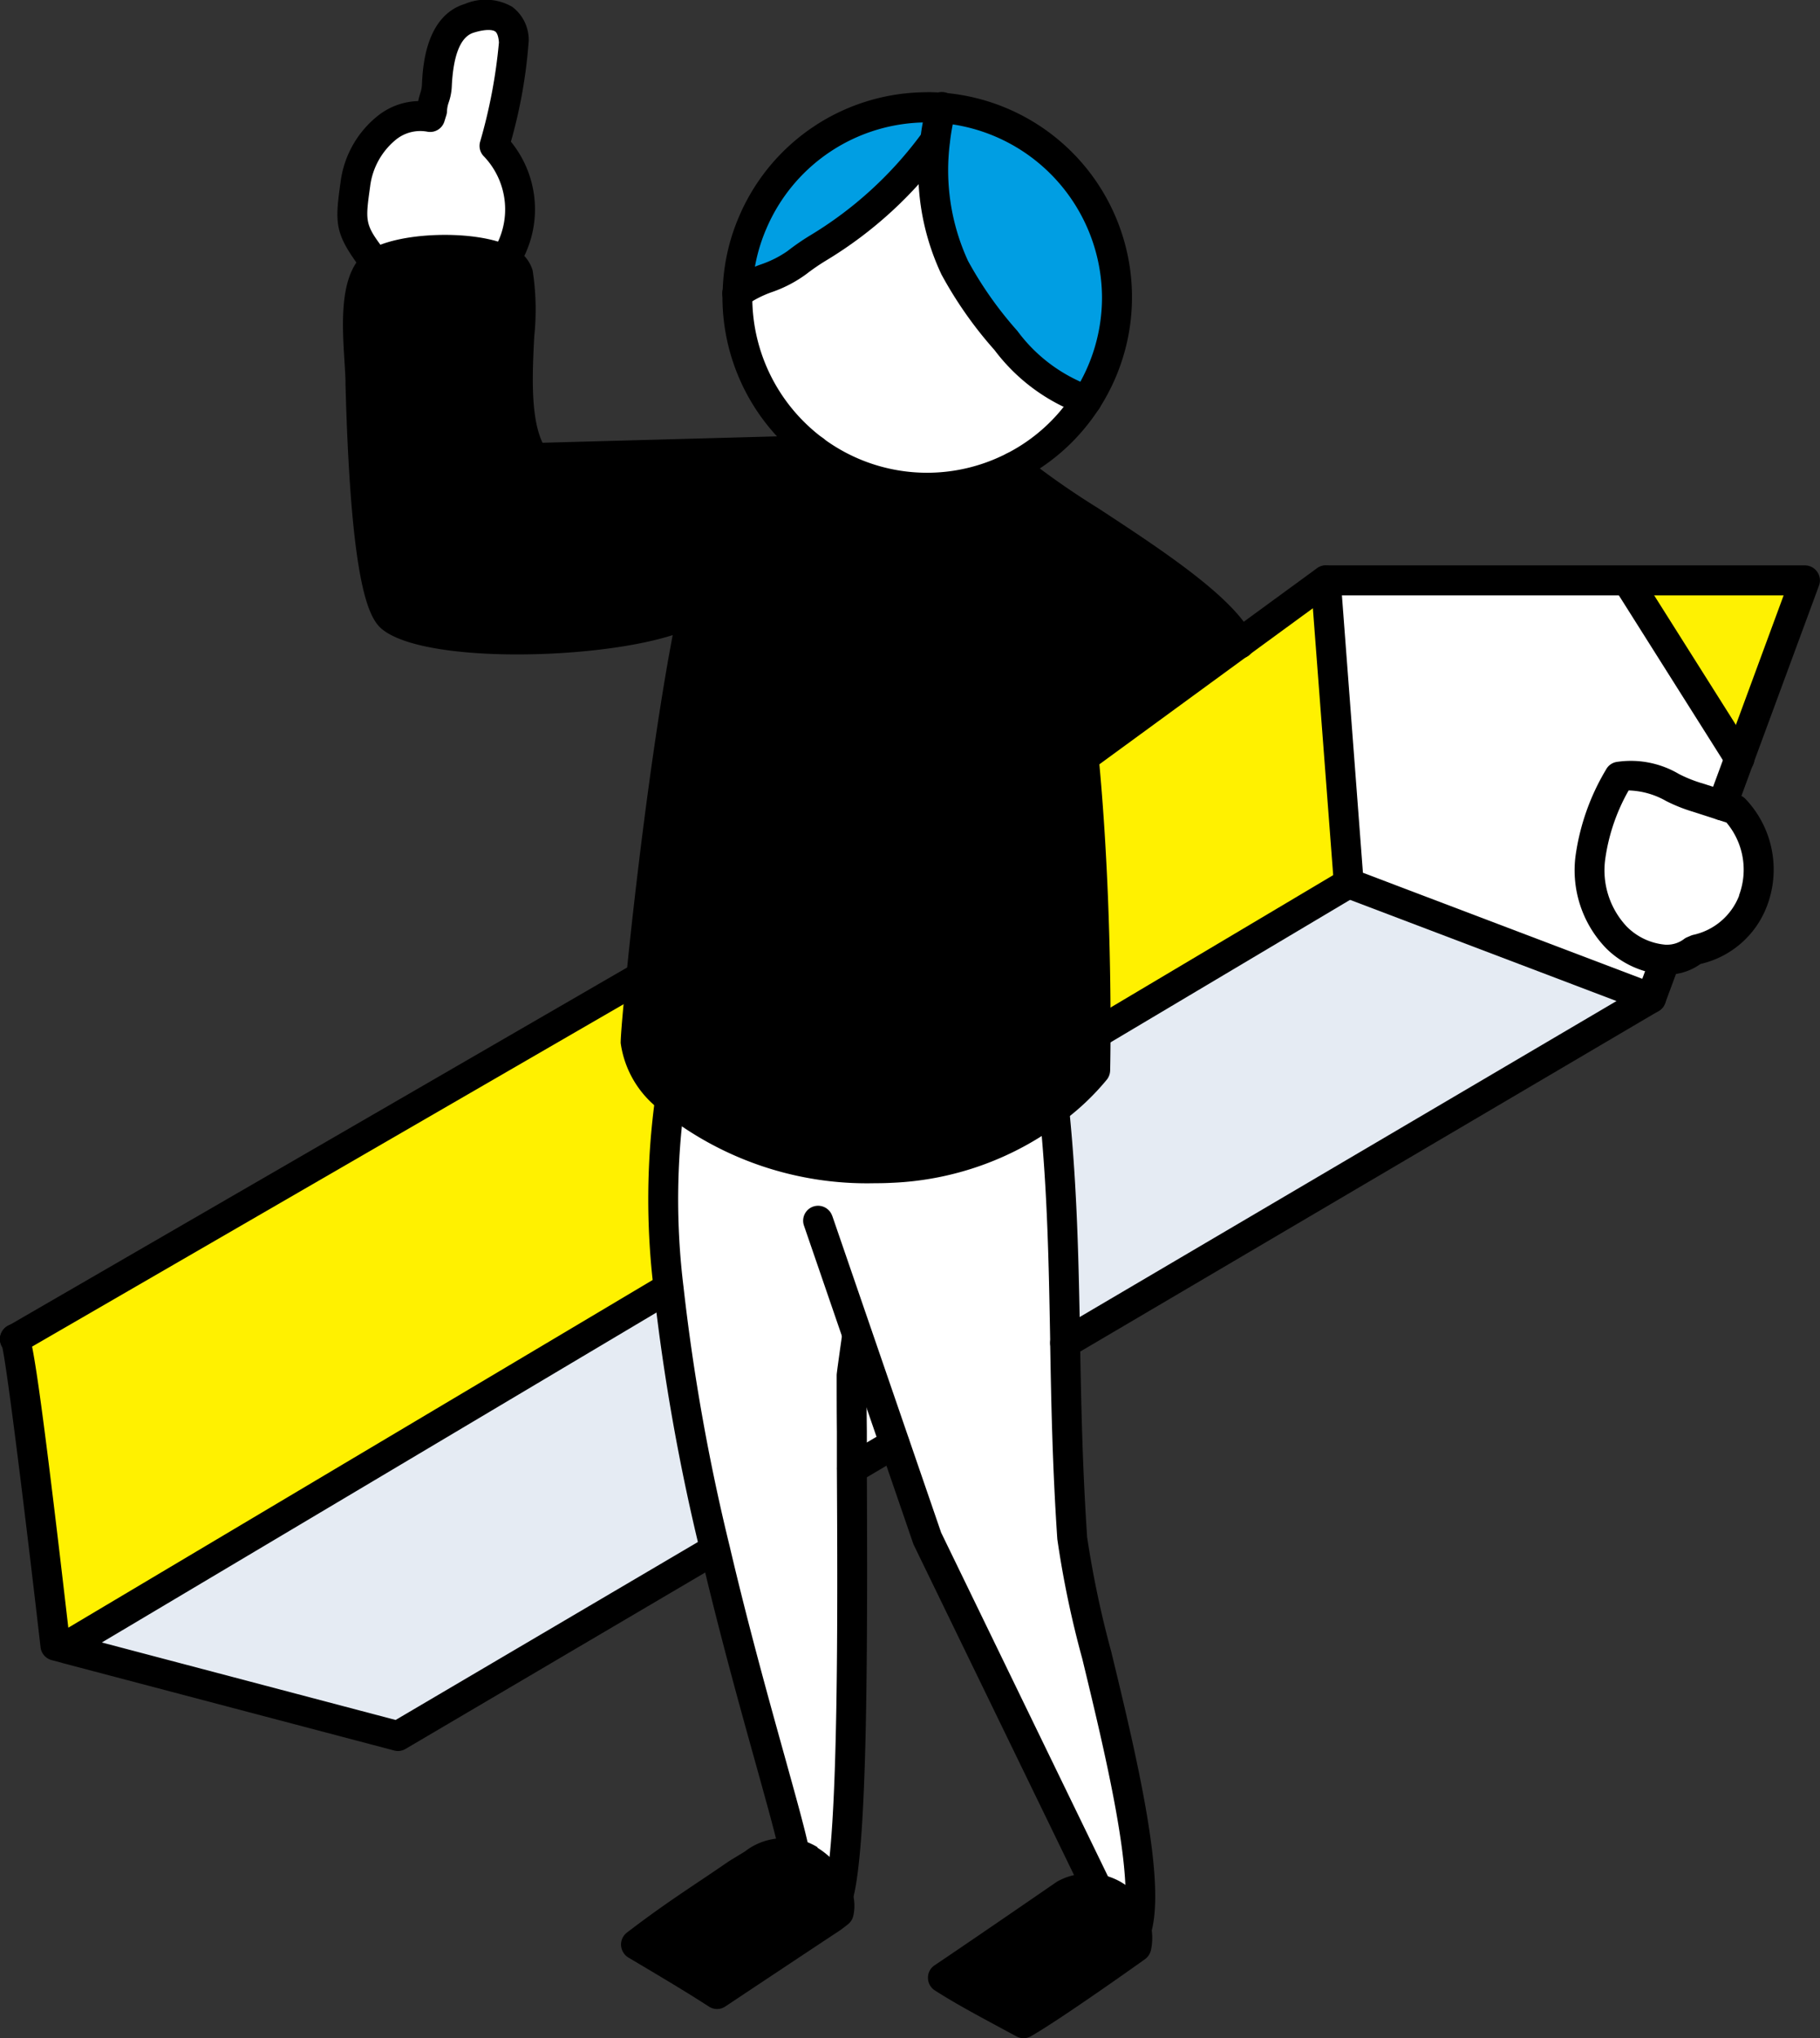 <svg id="layer" xmlns="http://www.w3.org/2000/svg" width="95.182" height="106.539" viewBox="0 0 95.182 106.539">
  <rect x="0" y="0" width="95.182" height="106.539" fill="#333333" stroke="none"/>
  <path id="パス_40095" data-name="パス 40095" d="M156.5,74.59c-1.372-.364-2.453-1.429-4.106-1.093a11.175,11.175,0,0,0-1.5,4.239,5.09,5.09,0,0,0,1.361,4.161,4,4,0,0,0,2.552,1.165,2.276,2.276,0,0,0,1.444-.447l.193-.083A4.125,4.125,0,0,0,159.393,80a4.6,4.6,0,0,0-.948-4.785L157.772,75Z" transform="translate(-67.709 -32.901)" fill="#fff"/>
  <path id="パス_40096" data-name="パス 40096" d="M141.145,65.216c1.654-.337,2.734.729,4.106,1.093l1.273.408.909-2.456,3.434-9.311H125.8L127,70.79l15.808,6,.744-2.009A4,4,0,0,1,141,73.616a5.09,5.09,0,0,1-1.361-4.161,11.175,11.175,0,0,1,1.5-4.239Z" transform="translate(-56.462 -24.619)" fill="#fff"/>
  <path id="パス_40097" data-name="パス 40097" d="M160.934,64.413c0-.508,2.767-9.123,2.767-9.123H155.88l.143,1.567S160.94,64.921,160.934,64.413Z" transform="translate(-69.962 -24.772)" fill="#fef102"/>
  <path id="パス_40098" data-name="パス 40098" d="M102.121,93.424A12.347,12.347,0,0,1,99.9,95.516l.094.121c.419,4.211.48,8.019.551,12.043l30.641-18.031-15.808-6-13.234,7.87C102.143,92.723,102.121,93.424,102.121,93.424Z" transform="translate(-44.838 -37.479)" fill="#e5ebf3"/>
  <path id="パス_40099" data-name="パス 40099" d="M116.7,70.79l-1.2-15.84-4.514,3.3-8.141,5.944c.557,5.812.628,11.579.623,14.466Z" transform="translate(-46.157 -24.619)" fill="#fff100"/>
  <path id="パス_40100" data-name="パス 40100" d="M98.592,179.313a2.615,2.615,0,0,0-1.036-.436,2.415,2.415,0,0,0-.772-.017.214.214,0,0,0-.083.011,2.392,2.392,0,0,0-.865.287s-4,2.749-6.366,4.349c1.334.861,2.982,1.689,4.217,2.373,1.626-.938,5.892-3.985,5.892-3.985a2.409,2.409,0,0,0,.011-.911,2.538,2.538,0,0,0-.259-.795,2.469,2.469,0,0,0-.739-.878Z" transform="translate(-40.157 -80.132)"/>
  <path id="パス_40101" data-name="パス 40101" d="M88.984,10.212a10.606,10.606,0,0,0-.331,1.705,11.986,11.986,0,0,0,1.02,6.634,20.265,20.265,0,0,0,2.679,3.808,9.009,9.009,0,0,0,4.228,3.129,9.939,9.939,0,0,0-7.6-15.3v.022Z" transform="translate(-39.748 -4.563)" fill="#009ee3"/>
  <path id="パス_40102" data-name="パス 40102" d="M80.81,128.566c0,1.407.011,3.058.017,4.846h.006l2.227-1.314-1.951-5.668H81.1C81.1,126.518,80.81,128.483,80.81,128.566Z" transform="translate(-36.27 -56.649)" fill="#fff"/>
  <path id="パス_40103" data-name="パス 40103" d="M70.785,16.15a9.764,9.764,0,0,0-.8,3.725c.816-.679,2.3-.922,3.114-1.606,1.025-.861,4.5-2.473,7.215-6.375h.006a10.61,10.61,0,0,1,.331-1.705v-.022c-.248-.017-.5-.028-.744-.028A9.921,9.921,0,0,0,70.785,16.15Z" transform="translate(-31.41 -4.54)" fill="#009ee3"/>
  <path id="パス_40104" data-name="パス 40104" d="M80.3,13.32c-2.717,3.9-6.19,5.514-7.215,6.375-.816.684-2.3.927-3.114,1.606-.006.066-.006.138-.006.2a9.9,9.9,0,0,0,4.04,8c.028.022.061.044.088.066a9.9,9.9,0,0,0,10.1.894c.072-.033.138-.066.2-.1a10.053,10.053,0,0,0,2.513-1.827,9.768,9.768,0,0,0,1.323-1.645,9.009,9.009,0,0,1-4.228-3.129,20.267,20.267,0,0,1-2.679-3.808,11.986,11.986,0,0,1-1.02-6.634H80.3Z" transform="translate(-31.405 -5.965)" fill="#fff"/>
  <path id="パス_40105" data-name="パス 40105" d="M69.428,175.845a2.461,2.461,0,0,0-.772-.309,2.682,2.682,0,0,0-1.069,0,2.425,2.425,0,0,0-1.091.508l-.827.5c-2,1.369-3.307,2.18-5.319,3.72,1.406.833,2.811,1.661,4.244,2.577,1.444-.96,4.542-3.019,5.986-3.974l.375-.287a1.617,1.617,0,0,0-.039-.855,1.74,1.74,0,0,0-.127-.359,3.71,3.71,0,0,0-1.361-1.518Z" transform="translate(-27.088 -78.629)"/>
  <path id="パス_40106" data-name="パス 40106" d="M73.089,116.406l1.951,5.668,1.7,4.951,8.907,18.346a2.615,2.615,0,0,1,1.036.436,2.469,2.469,0,0,1,.739.878,2.538,2.538,0,0,1,.259.795h.006c1.18-3.841-3.136-17.159-3.362-20.454-.254-3.736-.314-7.037-.369-10.2-.072-4.023-.132-7.832-.551-12.043l-.094-.121a15.063,15.063,0,0,1-8.45,3.013,16.534,16.534,0,0,1-11.426-3.494l-.138-.121a38.316,38.316,0,0,0-.077,9.907,109.633,109.633,0,0,0,2.431,13.66c1.742,7.4,3.754,13.765,4.167,15.906a2.461,2.461,0,0,1,.772.309,3.71,3.71,0,0,1,1.361,1.518,1.74,1.74,0,0,1,.127.359H72.1c.777-2.881.744-14.052.706-22.33-.006-1.788-.017-3.438-.017-4.846,0-.083.287-2.048.287-2.13h.011Z" transform="translate(-28.251 -46.625)" fill="#fff"/>
  <path id="パス_40107" data-name="パス 40107" d="M6.374,140.687l-.044.155h0l17.319,4.57,16.536-9.73.061-.011a109.637,109.637,0,0,1-2.431-13.66H37.77Z" transform="translate(-2.843 -54.668)" fill="#e5ebf3"/>
  <path id="パス_40108" data-name="パス 40108" d="M68.25,35V34.99l-.209.1a9.9,9.9,0,0,1-10.1-.894c-.028-.022-.061-.044-.088-.066h-.006l-14.662.4c-1.621-2.351-.342-7.666-.838-9.614a1.23,1.23,0,0,0-.7-.729c-1.632-.839-5.556-.651-6.747.182a1.36,1.36,0,0,0-.16.132c-1.152,1.148-.683,4.366-.639,5.994.055,2.075.265,11.215,1.6,12.352,2.2,1.871,13.455,1.291,15.792-.4-1.169,5.5-2.221,14.3-2.712,19.19-.187,1.854-.292,3.146-.292,3.477a4.584,4.584,0,0,0,1.8,2.914l.138.121a16.534,16.534,0,0,0,11.426,3.494,15.063,15.063,0,0,0,8.45-3.013,12.346,12.346,0,0,0,2.221-2.092s.017-.7.022-1.9c.006-2.886-.066-8.654-.623-14.466l8.141-5.944C78.766,41.4,70.559,37.059,68.25,35Z" transform="translate(-15.249 -10.592)"/>
  <path id="パス_40109" data-name="パス 40109" d="M41.874,2.8C41.8,1.44,40.848,1.186,39.542,1.589s-1.621,2.1-1.692,3.477c-.039.717-.209.646-.248,1.363l-.1.32c-2.017-.386-3.632,1.49-3.913,3.527s-.314,2.318,1.075,4.134c1.191-.833,5.115-1.021,6.747-.182v-.011a4.76,4.76,0,0,0-.546-5.961A30.589,30.589,0,0,0,41.874,2.8Z" transform="translate(-15.005 -0.631)" fill="#fff"/>
  <path id="パス_40110" data-name="パス 40110" d="M33.9,95.957c0-.331.1-1.623.292-3.477L1.45,111.422c.276.243,2.095,16.033,2.095,16.033l.6.155.044-.155,31.4-18.671h.044a38.356,38.356,0,0,1,.077-9.912A4.584,4.584,0,0,1,33.9,95.957Z" transform="translate(-0.653 -41.436)" fill="#fff100"/>
  <path id="パス_40111" data-name="パス 40111" d="M1.437,126.8H1.42S1.431,126.792,1.437,126.8Z" transform="translate(-0.639 -56.812)" fill="#fff"/>
  <path id="パス_40112" data-name="パス 40112" d="M79.26,8.73a10.689,10.689,0,0,0-9.833,6.479,10.5,10.5,0,0,0-.865,3.968c-.006.088-.011.182-.011.27a10.729,10.729,0,0,0,4.332,8.6l.077.055.044.033a10.683,10.683,0,0,0,10.886.971c.077-.039.154-.072.226-.11h0a10.691,10.691,0,0,0,2.712-1.97,10.865,10.865,0,0,0,1.428-1.772,10.718,10.718,0,0,0-8.2-16.5c-.265-.017-.529-.028-.794-.028Zm4.5,19.582ZM88.4,19.454a9.132,9.132,0,0,1-1.466,4.967,9.047,9.047,0,0,1-3.528,3.2c-.061.028-.116.061-.193.094a9.12,9.12,0,0,1-9.271-.8c-.006-.006-.1-.077-.11-.083a9.179,9.179,0,0,1-3.721-7.368v-.193a8.991,8.991,0,0,1,.744-3.427,9.135,9.135,0,0,1,8.4-5.536c.232,0,.463.011.683.028A9.187,9.187,0,0,1,88.4,19.465Z" transform="translate(-30.768 -3.909)"/>
  <path id="パス_40113" data-name="パス 40113" d="M63.447,57.244a.781.781,0,1,0-1.527-.326c-1.108,5.2-2.161,13.638-2.723,19.273-.143,1.418-.3,3.1-.3,3.554a5.282,5.282,0,0,0,2.067,3.5l.143.127a17.22,17.22,0,0,0,11.073,3.7c.3,0,.6-.006.9-.022a15.887,15.887,0,0,0,8.885-3.168,13.021,13.021,0,0,0,2.37-2.241.808.808,0,0,0,.16-.458s.017-.706.022-1.921c.006-2.931-.066-8.709-.628-14.543a.783.783,0,1,0-1.56.149c.551,5.762.623,11.491.617,14.388,0,.756-.011,1.314-.017,1.617a12.418,12.418,0,0,1-1.913,1.755A14.341,14.341,0,0,1,73.005,85.5,15.55,15.55,0,0,1,62.13,82.2L62,82.08a3.911,3.911,0,0,1-1.543-2.329c0-.265.088-1.441.287-3.4.562-5.6,1.6-13.963,2.7-19.107ZM83.72,81.175Z" transform="translate(-26.437 -25.224)"/>
  <path id="パス_40114" data-name="パス 40114" d="M50.03,41.633a.781.781,0,0,0,.022,1.562h.022l14.662-.4a.784.784,0,0,0-.044-1.567l-14.662.4Z" transform="translate(-22.115 -18.472)"/>
  <path id="パス_40115" data-name="パス 40115" d="M80.676,125.8a.783.783,0,0,0-.783-.784.765.765,0,0,0-.777.734c-.011.116-.077.557-.138,1-.149,1.076-.149,1.093-.149,1.176,0,.889,0,1.871.011,2.925v1.926c.039,7.208.1,19.273-.672,22.115a.784.784,0,0,0,.551.96.864.864,0,0,0,.2.028.788.788,0,0,0,.755-.58c.761-2.809.777-12.672.733-22.535v-1.926c-.011-1.038-.017-2.009-.017-2.881.017-.132.077-.563.138-.993.149-1.076.149-1.093.149-1.176Z" transform="translate(-35.073 -56.017)"/>
  <path id="パス_40116" data-name="パス 40116" d="M62.791,102.661a.78.78,0,0,0-.9.64,39,39,0,0,0-.083,10.117,109.283,109.283,0,0,0,2.447,13.759c.992,4.228,2.095,8.179,2.9,11.066.606,2.186,1.091,3.913,1.262,4.807a.779.779,0,0,0,.766.635.457.457,0,0,0,.149-.017.78.78,0,0,0,.617-.916c-.182-.955-.65-2.622-1.29-4.929-.8-2.875-1.9-6.811-2.883-11.005a107.332,107.332,0,0,1-2.414-13.56,37.507,37.507,0,0,1,.072-9.7.781.781,0,0,0-.639-.9Z" transform="translate(-27.616 -45.993)"/>
  <path id="パス_40117" data-name="パス 40117" d="M77.733,114.732a.781.781,0,1,0-1.477.508l5.7,16.585c.011.028.022.061.033.088L90.9,150.258a.79.79,0,0,0,.706.442.834.834,0,0,0,.342-.077.784.784,0,0,0,.364-1.043l-8.885-18.3-5.688-16.541Z" transform="translate(-34.208 -51.171)"/>
  <path id="パス_40118" data-name="パス 40118" d="M103.481,148.186a.839.839,0,0,0,.232.033.772.772,0,0,0,.744-.552c.838-2.732-.772-9.394-2.067-14.747a52.325,52.325,0,0,1-1.262-5.988c-.254-3.775-.314-7.169-.369-10.161v-.232c-.077-3.968-.143-7.71-.557-11.872a.781.781,0,1,0-1.554.155c.408,4.1.474,7.81.546,11.745v.232c.055,3.013.116,6.424.375,10.238a51.411,51.411,0,0,0,1.306,6.253c1.185,4.9,2.806,11.6,2.089,13.919A.781.781,0,0,0,103.481,148.186Z" transform="translate(-44.273 -46.581)"/>
  <path id="パス_40119" data-name="パス 40119" d="M98.407,178.046a3.367,3.367,0,0,0-1.345-.568h-.011a3.2,3.2,0,0,0-.97-.028.8.8,0,0,0-.176.022,3.206,3.206,0,0,0-1.091.375.369.369,0,0,0-.061.039s-3.991,2.749-6.361,4.344a.767.767,0,0,0-.342.657.779.779,0,0,0,.358.651c.987.635,2.133,1.253,3.147,1.8.391.21.766.414,1.113.6a.78.78,0,0,0,.772-.006c1.643-.944,5.782-3.9,5.958-4.023a.815.815,0,0,0,.314-.48,3.022,3.022,0,0,0,.017-1.176,3.293,3.293,0,0,0-.336-1.043,3.232,3.232,0,0,0-.981-1.154Zm-2.061.922Zm-3.318,5.381c-.237-.127-.48-.259-.733-.4-.645-.348-1.35-.723-2.017-1.109,2.2-1.5,5-3.422,5.33-3.648a1.536,1.536,0,0,1,.551-.177.121.121,0,0,0,.044-.006.227.227,0,0,0,.061-.005,1.616,1.616,0,0,1,.513.011,1.879,1.879,0,0,1,.722.3,1.785,1.785,0,0,1,.5.6,1.93,1.93,0,0,1,.187.58,1.68,1.68,0,0,1,.028.331c-.887.629-3.687,2.6-5.176,3.521Z" transform="translate(-39.519 -79.499)"/>
  <path id="パス_40120" data-name="パス 40120" d="M69.2,174.551a3.184,3.184,0,0,0-1.014-.408h-.017a3.383,3.383,0,0,0-1.372,0,3.285,3.285,0,0,0-1.395.635l-.821.5c-.546.375-1.042.712-1.516,1.027-1.268.85-2.359,1.584-3.836,2.715a.787.787,0,0,0-.3.668.8.8,0,0,0,.38.629l.287.171c1.284.762,2.613,1.545,3.936,2.4a.773.773,0,0,0,.849-.011c1.444-.96,4.542-3.019,6.03-4l.375-.287a.8.8,0,0,0,.287-.442,2.421,2.421,0,0,0-.044-1.236,2.628,2.628,0,0,0-.171-.48,4.464,4.464,0,0,0-1.659-1.854Zm.3,3.03c-1.317.872-4.007,2.655-5.567,3.692-.954-.6-1.9-1.17-2.828-1.722,1-.74,1.863-1.314,2.828-1.965q.719-.48,1.488-1.01l.827-.5c.033-.022.066-.044.094-.066a1.671,1.671,0,0,1,.75-.342,1.9,1.9,0,0,1,.75,0,1.652,1.652,0,0,1,.524.21,2.941,2.941,0,0,1,1.069,1.187,1.088,1.088,0,0,1,.072.2.21.21,0,0,0,.017.055,1.021,1.021,0,0,1,.044.21l-.061.05Z" transform="translate(-26.449 -77.997)"/>
  <path id="パス_40121" data-name="パス 40121" d="M79.021,12.234a20.1,20.1,0,0,1-5.931,5.425,12.483,12.483,0,0,0-1.146.795,5.54,5.54,0,0,1-1.356.684,6.559,6.559,0,0,0-1.8.955h-.006a.78.78,0,0,0,.54,1.347.78.78,0,0,0,.5-.182,5.61,5.61,0,0,1,1.339-.673,6.723,6.723,0,0,0,1.775-.933,11.271,11.271,0,0,1,.992-.684,21.427,21.427,0,0,0,6.361-5.845.78.78,0,1,0-1.279-.894Z" transform="translate(-30.766 -5.326)"/>
  <path id="パス_40122" data-name="パス 40122" d="M89.095,9.812a.782.782,0,1,0-1.5-.425,11.083,11.083,0,0,0-.353,1.821,12.709,12.709,0,0,0,1.1,7.081,20.99,20.99,0,0,0,2.778,3.957,9.873,9.873,0,0,0,4.6,3.378.8.8,0,0,0,.226.033.778.778,0,0,0,.777-.784.788.788,0,0,0-.579-.756,8.315,8.315,0,0,1-3.831-2.875,19.624,19.624,0,0,1-2.58-3.659,11.332,11.332,0,0,1-.943-6.2,10.249,10.249,0,0,1,.3-1.578Z" transform="translate(-39.109 -3.948)"/>
  <path id="パス_40123" data-name="パス 40123" d="M82.044,135.392l-2.227,1.314a.783.783,0,0,0,.4,1.457.759.759,0,0,0,.4-.11l2.227-1.314a.782.782,0,0,0-.794-1.347Z" transform="translate(-35.652 -60.616)"/>
  <path id="パス_40124" data-name="パス 40124" d="M99.757,94.587a.778.778,0,0,0,.672.386.759.759,0,0,0,.4-.11l30.641-18.031a.78.78,0,0,0-.121-1.4L116,69.607l-1.163-15.343a.782.782,0,0,0-1.24-.574l-12.655,9.245a.782.782,0,0,0,.92,1.264l11.52-8.417,1.1,14.438a.788.788,0,0,0,.5.673l14.281,5.42-29.235,17.2a.783.783,0,0,0-.276,1.071Z" transform="translate(-44.722 -23.988)"/>
  <path id="パス_40125" data-name="パス 40125" d="M36.964,136.516,20.709,146.08,3.793,141.621a.542.542,0,0,0-.088-.028l-.077-.022c-1.8-15.558-2.006-15.746-2.293-16a.781.781,0,0,0-1.218.927c.265,1,1.378,10.161,2.023,15.785a.791.791,0,0,0,.579.668l.507.132a.681.681,0,0,0,.083.028l17.319,4.564a.82.82,0,0,0,.2.028.783.783,0,0,0,.4-.11l16.536-9.73a.782.782,0,0,0-.794-1.347ZM.3,126.747Zm0,0Z" transform="translate(-0.019 -56.176)"/>
  <path id="パス_40126" data-name="パス 40126" d="M.68,125.385a.8.8,0,0,0-.6.447.787.787,0,0,0,.121.855.775.775,0,0,0,.584.265.72.72,0,0,0,.243-.039h.017a.79.79,0,0,0,.336-1.275A.812.812,0,0,0,.68,125.385Z" transform="translate(-0.004 -56.177)"/>
  <path id="パス_40127" data-name="パス 40127" d="M33.162,91.175.422,110.117a.784.784,0,1,0,.783,1.358L33.945,92.533a.784.784,0,0,0-.783-1.358Z" transform="translate(-0.016 -40.804)"/>
  <path id="パス_40128" data-name="パス 40128" d="M145.607,66.819a.778.778,0,0,0,1-.458l4.343-11.767a.774.774,0,0,0-.094-.717.787.787,0,0,0-.639-.337H125.153a.784.784,0,0,0,0,1.567H149.1L145.15,65.82a.781.781,0,0,0,.463,1Z" transform="translate(-55.82 -23.987)"/>
  <path id="パス_40129" data-name="パス 40129" d="M156.035,89.979l-.744,2.009a.782.782,0,0,0,1.466.546l.744-2.009a.781.781,0,1,0-1.466-.541Z" transform="translate(-69.676 -40.088)"/>
  <path id="パス_40130" data-name="パス 40130" d="M36.765,120.709,5.369,139.38a.789.789,0,0,0-.276,1.071.78.78,0,0,0,.672.381.732.732,0,0,0,.4-.11l31.4-18.671a.782.782,0,0,0-.794-1.347Z" transform="translate(-2.241 -54.035)"/>
  <path id="パス_40131" data-name="パス 40131" d="M116.488,82.344,103.27,90.2l.369.69.408.668,13.234-7.87a.782.782,0,0,0-.794-1.347Z" transform="translate(-46.35 -36.846)"/>
  <path id="パス_40132" data-name="パス 40132" d="M154.454,53.974a.783.783,0,1,0-1.323.839l5.837,9.245a.767.767,0,0,0,.678.4.824.824,0,0,0,.353-.083.787.787,0,0,0,.347-1.054.413.413,0,0,0-.039-.066l-5.854-9.272Z" transform="translate(-68.674 -24.019)"/>
  <path id="パス_40133" data-name="パス 40133" d="M42.467,24.094a1.95,1.95,0,0,0-1.1-1.225c-1.824-.938-6.063-.806-7.562.243-.094.072-.182.143-.254.21-1.2,1.192-1.042,3.632-.92,5.591.022.364.044.7.05.977v.155c.27,10.139,1.146,12.153,1.88,12.777,1.1.938,3.991,1.347,7.1,1.347,3.925,0,8.2-.651,9.657-1.711a.782.782,0,0,0-.915-1.269c-2.023,1.468-12.887,2.092-14.827.442C35.4,41.457,34.513,40.1,34.249,30V29.85c-.011-.3-.033-.651-.061-1.032-.088-1.38-.232-3.692.463-4.388.017-.017.044-.033.055-.044.948-.662,4.542-.844,5.947-.127.254.127.3.226.3.226h0a13,13,0,0,1,.039,2.98c-.121,2.428-.259,5.182.915,6.888a.781.781,0,1,0,1.284-.889c-.871-1.264-.744-3.847-.639-5.922A13.334,13.334,0,0,0,42.467,24.094Z" transform="translate(-14.612 -9.961)"/>
  <path id="パス_40134" data-name="パス 40134" d="M40.324,14.22a.785.785,0,0,0,1.091-.188A5.594,5.594,0,0,0,41.09,7.4a26.059,26.059,0,0,0,.932-5.276,2.168,2.168,0,0,0-.86-1.772A2.783,2.783,0,0,0,38.682.2c-2.061.629-2.2,3.306-2.243,4.183a1.579,1.579,0,0,1-.088.48c-.039.127-.077.254-.11.414a3.556,3.556,0,0,0-2.028.706,5.282,5.282,0,0,0-2.034,3.549c-.309,2.219-.314,2.7,1.229,4.719a.785.785,0,0,0,.623.3.768.768,0,0,0,.474-.16.784.784,0,0,0,.143-1.1c-1.2-1.562-1.191-1.6-.92-3.549a3.748,3.748,0,0,1,1.4-2.489,2.022,2.022,0,0,1,1.593-.375.779.779,0,0,0,.887-.524l.1-.32a.837.837,0,0,0,.039-.2,1.58,1.58,0,0,1,.088-.48A2.94,2.94,0,0,0,38,4.473c.083-1.634.469-2.566,1.141-2.771.623-.193.992-.16,1.13-.061s.182.4.193.574a27.474,27.474,0,0,1-.987,5.2.777.777,0,0,0,.209.762,4.01,4.01,0,0,1,.457,4.945.787.787,0,0,0,.187,1.093Z" transform="translate(-14.371 0.006)"/>
  <path id="パス_40135" data-name="パス 40135" d="M99.922,45.72A41.049,41.049,0,0,1,96.041,43a.781.781,0,0,0-1.036,1.17,39.826,39.826,0,0,0,4.062,2.859c2.872,1.882,6.807,4.459,7.573,6.11a.017.017,0,0,0,.006.011.791.791,0,0,0,.711.453.783.783,0,0,0,.783-.784.791.791,0,0,0-.083-.353c-.959-2.048-4.768-4.542-8.13-6.744Z" transform="translate(-42.523 -19.176)"/>
  <path id="パス_40136" data-name="パス 40136" d="M156.057,73.2a7.123,7.123,0,0,1-1.18-.475,4.945,4.945,0,0,0-3.285-.629.769.769,0,0,0-.529.392,11.981,11.981,0,0,0-1.6,4.542,5.867,5.867,0,0,0,1.6,4.8,4.773,4.773,0,0,0,3.076,1.38h.077a2.989,2.989,0,0,0,1.769-.546l.039-.017a4.877,4.877,0,0,0,3.445-3,5.357,5.357,0,0,0-1.113-5.618.733.733,0,0,0-.325-.2l-1.984-.635Zm1.968,5.872a3.331,3.331,0,0,1-2.376,2.053.77.77,0,0,0-.16.05l-.193.083a.673.673,0,0,0-.16.094,1.468,1.468,0,0,1-.921.293h-.044a3.236,3.236,0,0,1-2.028-.949,4.29,4.29,0,0,1-1.124-3.521,10.04,10.04,0,0,1,1.224-3.593,4.173,4.173,0,0,1,1.968.557,8.512,8.512,0,0,0,1.4.557l1.747.563a3.821,3.821,0,0,1,.656,3.814Z" transform="translate(-67.069 -32.265)"/>
</svg>
